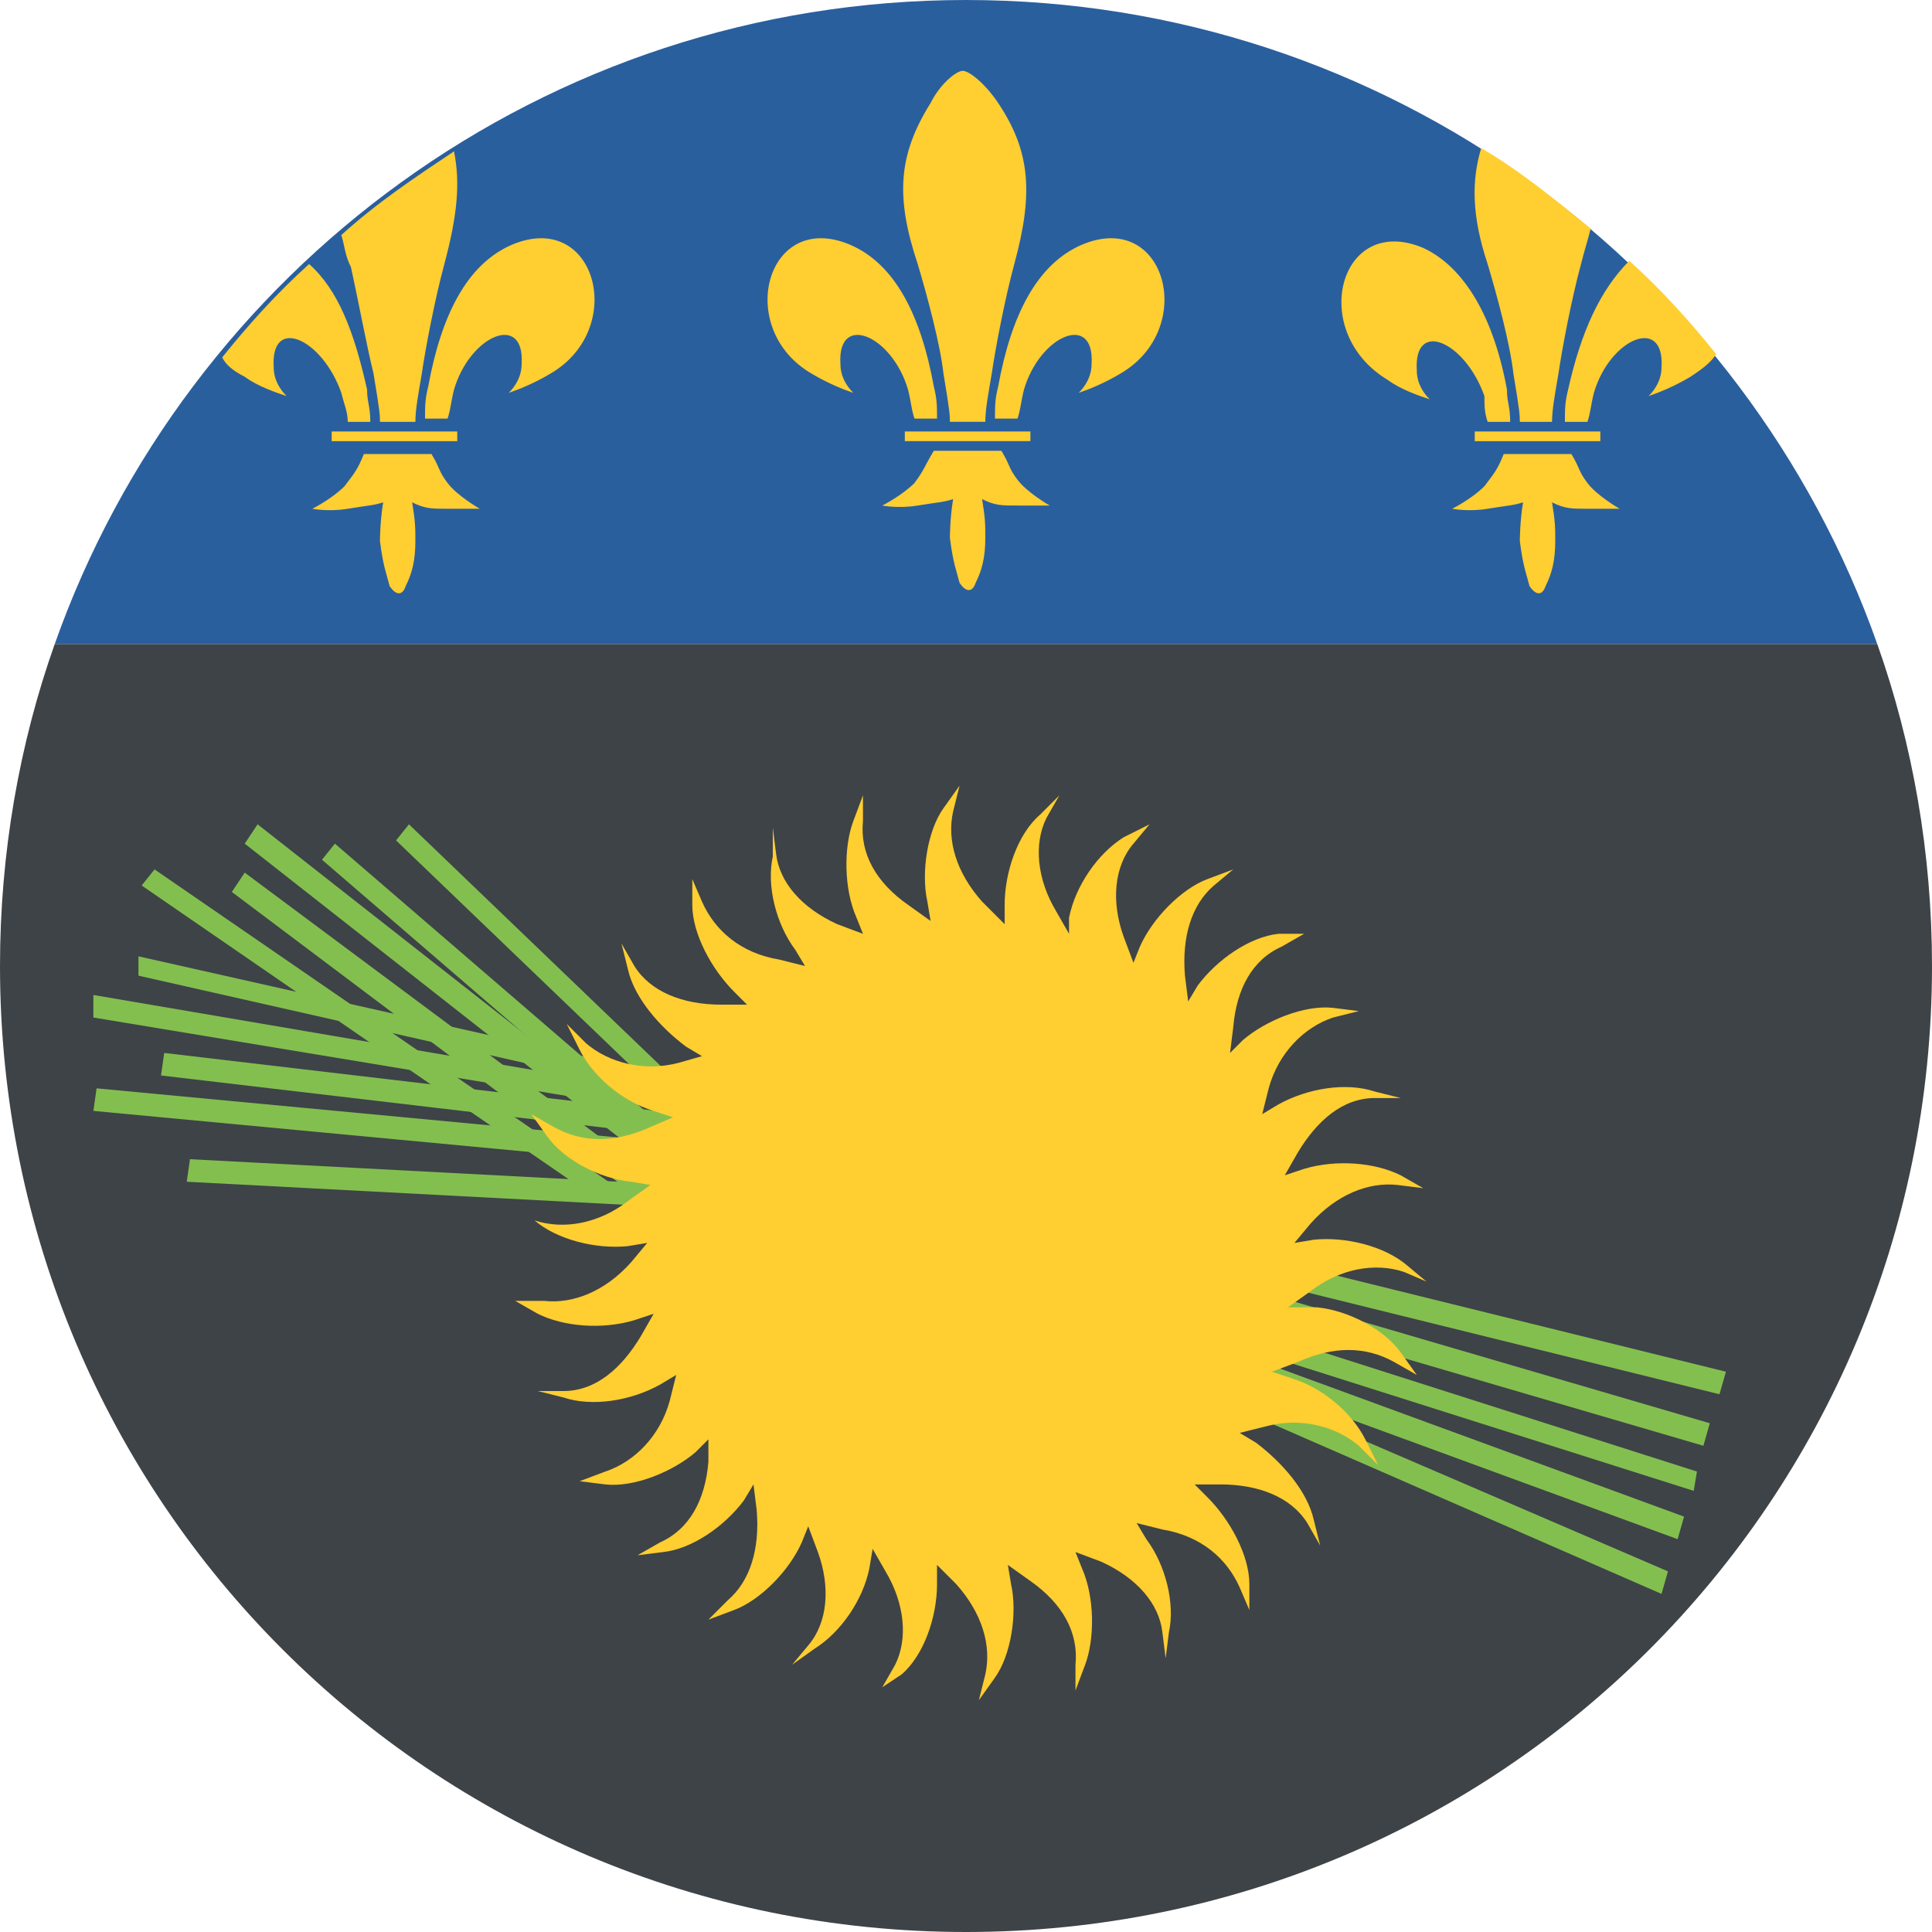 <svg version="1.1" id="Слой_1" xmlns="http://www.w3.org/2000/svg" x="0" y="0" viewBox="0 0 60 60" xml:space="preserve"><style>.st2{fill:#ffce31}.st3{fill:#83bf4f}</style><path d="M0 30c0 16.6 13.4 30 30 30s30-13.4 30-30c0-3.5-.6-6.9-1.7-10H1.7C.6 23.1 0 26.5 0 30z" fill="#3e4347"/><path d="M30 0C16.9 0 5.8 8.4 1.7 20h56.6C54.2 8.4 43.1 0 30 0z" fill="#2a5f9e"/><path class="st2" d="M28.9 3.2c-1 1.6-1.1 2.9-.4 5 .3 1 .7 2.5.8 3.4.2 1.2.2 1.3.2 1.5h1.1c0-.4.1-.9.2-1.5.1-.7.4-2.3.7-3.4.6-2.2.5-3.5-.5-5-.4-.6-.9-1-1.1-1-.2 0-.7.4-1 1m4.7 4.4c-1.4.6-2.2 2.2-2.6 4.4-.1.4-.1.6-.1 1h.7c.1-.3.1-.5.2-.9.5-1.7 2.2-2.4 2.1-.8 0 .4-.2.7-.4.9.3-.1.8-.3 1.3-.6 2.4-1.4 1.4-5.1-1.2-4m-5.5 6.1H32v-.3h-3.9v.3m.3 1.3c-.4.4-1 .7-1 .7s.5.1 1.1 0 .8-.1 1.1-.2c-.1.6-.1 1.2-.1 1.2.1.8.2 1 .3 1.4.2.3.4.3.5 0 .2-.4.3-.8.3-1.4 0-.4 0-.6-.1-1.2.4.2.6.2 1.1.2h1s-.7-.4-1-.8-.2-.4-.5-.9H29c-.3.5-.3.6-.6 1m-2-7.4c1.4.6 2.2 2.2 2.6 4.4.1.4.1.6.1 1h-.7c-.1-.3-.1-.5-.2-.9-.5-1.7-2.2-2.4-2.1-.8 0 .4.2.7.4.9-.3-.1-.8-.3-1.3-.6-2.4-1.4-1.4-5.1 1.2-4m-14.8 4c.2 1.2.2 1.3.2 1.5h1.1c0-.4.1-.9.2-1.5.1-.7.4-2.3.7-3.4.4-1.5.5-2.5.3-3.5-1.2.8-2.4 1.6-3.5 2.6.1.3.1.6.3 1 .2.9.5 2.5.7 3.3m2.6 2.1v-.3h-3.9v.3h3.9m-6.6-2c.4.3 1 .5 1.3.6-.2-.2-.4-.5-.4-.9-.1-1.6 1.5-.9 2.1.8.1.4.2.6.2.9h.7c0-.5-.1-.6-.1-1-.4-1.8-.9-3.1-1.8-3.9-1 .9-1.9 1.9-2.7 2.9.1.2.3.4.7.6m6.3 3.3c-.3-.4-.2-.4-.5-.9h-2.1c-.2.5-.3.6-.6 1-.4.4-1 .7-1 .7s.5.1 1.1 0 .8-.1 1.1-.2c-.1.6-.1 1.2-.1 1.2.1.8.2 1 .3 1.4.2.3.4.3.5 0 .2-.4.3-.8.3-1.4 0-.4 0-.6-.1-1.2.4.2.6.2 1.1.2h1s-.7-.4-1-.8m2-7.4c-1.4.6-2.2 2.2-2.6 4.4-.1.4-.1.6-.1 1h.7c.1-.3.1-.5.2-.9.5-1.7 2.2-2.4 2.1-.8 0 .4-.2.7-.4.9.3-.1.8-.3 1.3-.6 2.4-1.4 1.4-5.1-1.2-4m30.3 5.5h.7c0-.5-.1-.6-.1-1-.4-2.2-1.3-3.8-2.6-4.4-2.6-1.1-3.6 2.6-1.1 4.1.4.3 1 .5 1.3.6-.2-.2-.4-.5-.4-.9-.1-1.6 1.5-.9 2.1.8 0 .3 0 .5.1.8m0-4.9c.3 1 .7 2.5.8 3.4.2 1.2.2 1.3.2 1.5h1c0-.4.1-.9.2-1.5.1-.7.4-2.3.7-3.4.1-.4.2-.7.3-1.1-1.1-.9-2.2-1.8-3.4-2.5-.3 1-.3 2.1.2 3.6m3.1 6.8c-.3-.4-.2-.4-.5-.9h-2.1c-.2.5-.3.6-.6 1-.4.4-1 .7-1 .7s.5.1 1.1 0 .8-.1 1.1-.2c-.1.6-.1 1.2-.1 1.2.1.8.2 1 .3 1.4.2.3.4.3.5 0 .2-.4.3-.8.3-1.4 0-.4 0-.6-.1-1.2.4.2.6.2 1.1.2h1s-.7-.4-1-.8m-3.5-1.3h3.9v-.3h-3.9v.3m2.9-1.6c-.1.4-.1.6-.1 1h.7c.1-.3.1-.5.2-.9.5-1.7 2.2-2.4 2.1-.8 0 .4-.2.7-.4.9.3-.1.8-.3 1.3-.6.3-.2.6-.4.8-.7-.8-1-1.7-2-2.7-2.9-.9.9-1.5 2.2-1.9 4"/><path class="st3" d="M51.8 48.8l-.2.7-15.8-6.9.2-.6 15.8 6.8zm.5-1.7l-.2.7L36 41.9l.2-.7 16.1 5.9zm.4-1.4l-.1.6-16.4-5.2.2-.6 16.3 5.2zm-16.2-5.6l.2-.7 16.4 4.8-.2.7-16.4-4.8zm17.1 2.5l-.2.7-16.6-4.1.2-.7 16.6 4.1zM12.3 26.1l.4-.5 12.5 12-.4.5-12.5-12zm-2.3.6l.4-.5 13 11.2-.4.5-13-11.2z"/><path class="st3" d="M7.6 26.2l.4-.6 13.5 10.6-.4.6L7.6 26.2zm-.4 1.5l.4-.6 13.7 10.2-.4.7L7.2 27.7zm-2.8-.2l.4-.5 14.1 9.7-.4.5-14.1-9.7z"/><path class="st3" d="M4.3 30.3v-.6l16.9 3.8-.1.6-16.8-3.8z"/><path class="st3" d="M2.9 31.6v-.7l17 2.9-.1.6-16.9-2.8zM5 33.4l.1-.7 17 2-.1.7-17-2zm-2.1 1.1l.1-.7 17 1.6-.1.7-17-1.6zm2.9 2.2l.1-.7 17.1.9-.1.7-17.1-.9z"/><path class="st2" d="M31.3 48.6l.7.5c1 .7 1.5 1.6 1.4 2.6v.8l.3-.8c.3-.8.3-2.1-.1-3l-.2-.5.8.3c1.1.5 1.8 1.3 1.9 2.2l.1.8.1-.8c.2-.9-.1-2.1-.7-2.9l-.3-.5.8.2c1.2.2 2 .9 2.4 1.8l.3.7v-.8c0-.9-.6-2-1.3-2.7l-.4-.4h.8c1.2 0 2.2.4 2.7 1.2l.4.7-.2-.8c-.2-.9-1-1.8-1.8-2.4l-.5-.3.8-.2c1.1-.3 2.2 0 2.9.6l.6.6-.4-.8c-.4-.8-1.3-1.6-2.3-1.9l-.6-.2.8-.3c1.1-.5 2.1-.5 3 0l.7.4-.5-.7c-.5-.7-1.6-1.3-2.6-1.4H40l.7-.5c.9-.7 2-.9 2.9-.6l.7.3-.6-.5c-.7-.6-1.9-.9-2.9-.8l-.6.1.5-.6c.8-.9 1.8-1.3 2.7-1.2l.8.1-.7-.4c-.8-.4-2-.5-3-.2l-.6.2.4-.7c.6-1 1.4-1.7 2.4-1.7h.8l-.8-.2c-.9-.3-2.1-.1-3 .4l-.5.3.2-.8c.3-1.1 1.1-1.9 2-2.2l.8-.2-.8-.1c-.9-.1-2.1.4-2.8 1l-.4.4.1-.8c.1-1.2.6-2.1 1.5-2.5l.7-.4h-.8c-.9.1-1.9.8-2.5 1.6l-.3.5-.1-.8c-.1-1.2.2-2.2.9-2.8l.6-.5-.8.3c-.8.3-1.7 1.2-2.1 2.1l-.2.5-.3-.8c-.4-1.1-.3-2.2.3-2.9l.5-.6-.8.4c-.8.5-1.5 1.5-1.7 2.5v.5l-.4-.7c-.6-1-.7-2.1-.3-2.9l.4-.7-.6.6c-.7.6-1.1 1.8-1.1 2.8v.6l-.7-.7c-.8-.9-1.1-1.9-.9-2.8l.2-.8-.5.7c-.5.7-.7 2-.5 2.9l.1.6-.7-.5c-1-.7-1.5-1.6-1.4-2.6v-.8l-.3.8c-.3.8-.3 2.1.1 3l.2.5-.8-.3c-1.1-.5-1.8-1.3-1.9-2.2l-.1-.8v.9c-.2.9.1 2.1.7 2.9l.3.5-.8-.2c-1.2-.2-2-.9-2.4-1.8l-.3-.7v.8c0 .9.6 2 1.3 2.7l.4.4h-.8c-1.2 0-2.2-.4-2.7-1.2l-.4-.7.2.8c.2.9 1 1.8 1.8 2.4l.5.3-.7.2c-1.1.3-2.2 0-2.9-.6l-.6-.6.4.8c.4.8 1.3 1.6 2.3 1.9l.6.2-.7.3c-1.1.5-2.1.5-3 0l-.7-.4.5.7c.5.7 1.6 1.3 2.6 1.4l.6.1-.7.5c-.9.7-2 .9-2.9.6l-.6-.5.6.5c.7.6 1.9.9 2.9.8l.6-.1-.5.6c-.8.9-1.8 1.3-2.7 1.2H16l.7.4c.8.4 2 .5 3 .2l.6-.2-.4.7c-.6 1-1.4 1.7-2.4 1.7h-.8l.8.2c.9.3 2.1.1 3-.4l.5-.3-.2.8c-.3 1.1-1.1 1.9-2 2.2l-.8.3.8.1c.9.1 2.1-.4 2.8-1l.4-.4v.7c-.1 1.2-.6 2.1-1.5 2.5l-.7.4.8-.1c.9-.1 1.9-.8 2.5-1.6l.3-.5.1.8c.1 1.2-.2 2.2-.9 2.8l-.6.6.8-.3c.8-.3 1.7-1.2 2.1-2.1l.2-.5.3.8c.4 1.1.3 2.2-.3 2.9l-.5.6.7-.5c.8-.5 1.5-1.5 1.7-2.5l.1-.6.4.7c.6 1 .7 2.1.3 2.9l-.4.7.6-.4c.7-.6 1.1-1.8 1.1-2.8v-.6l.6.6c.8.9 1.1 1.9.9 2.8l-.2.8.5-.7c.5-.7.7-2 .5-2.9l-.1-.6"/></svg>